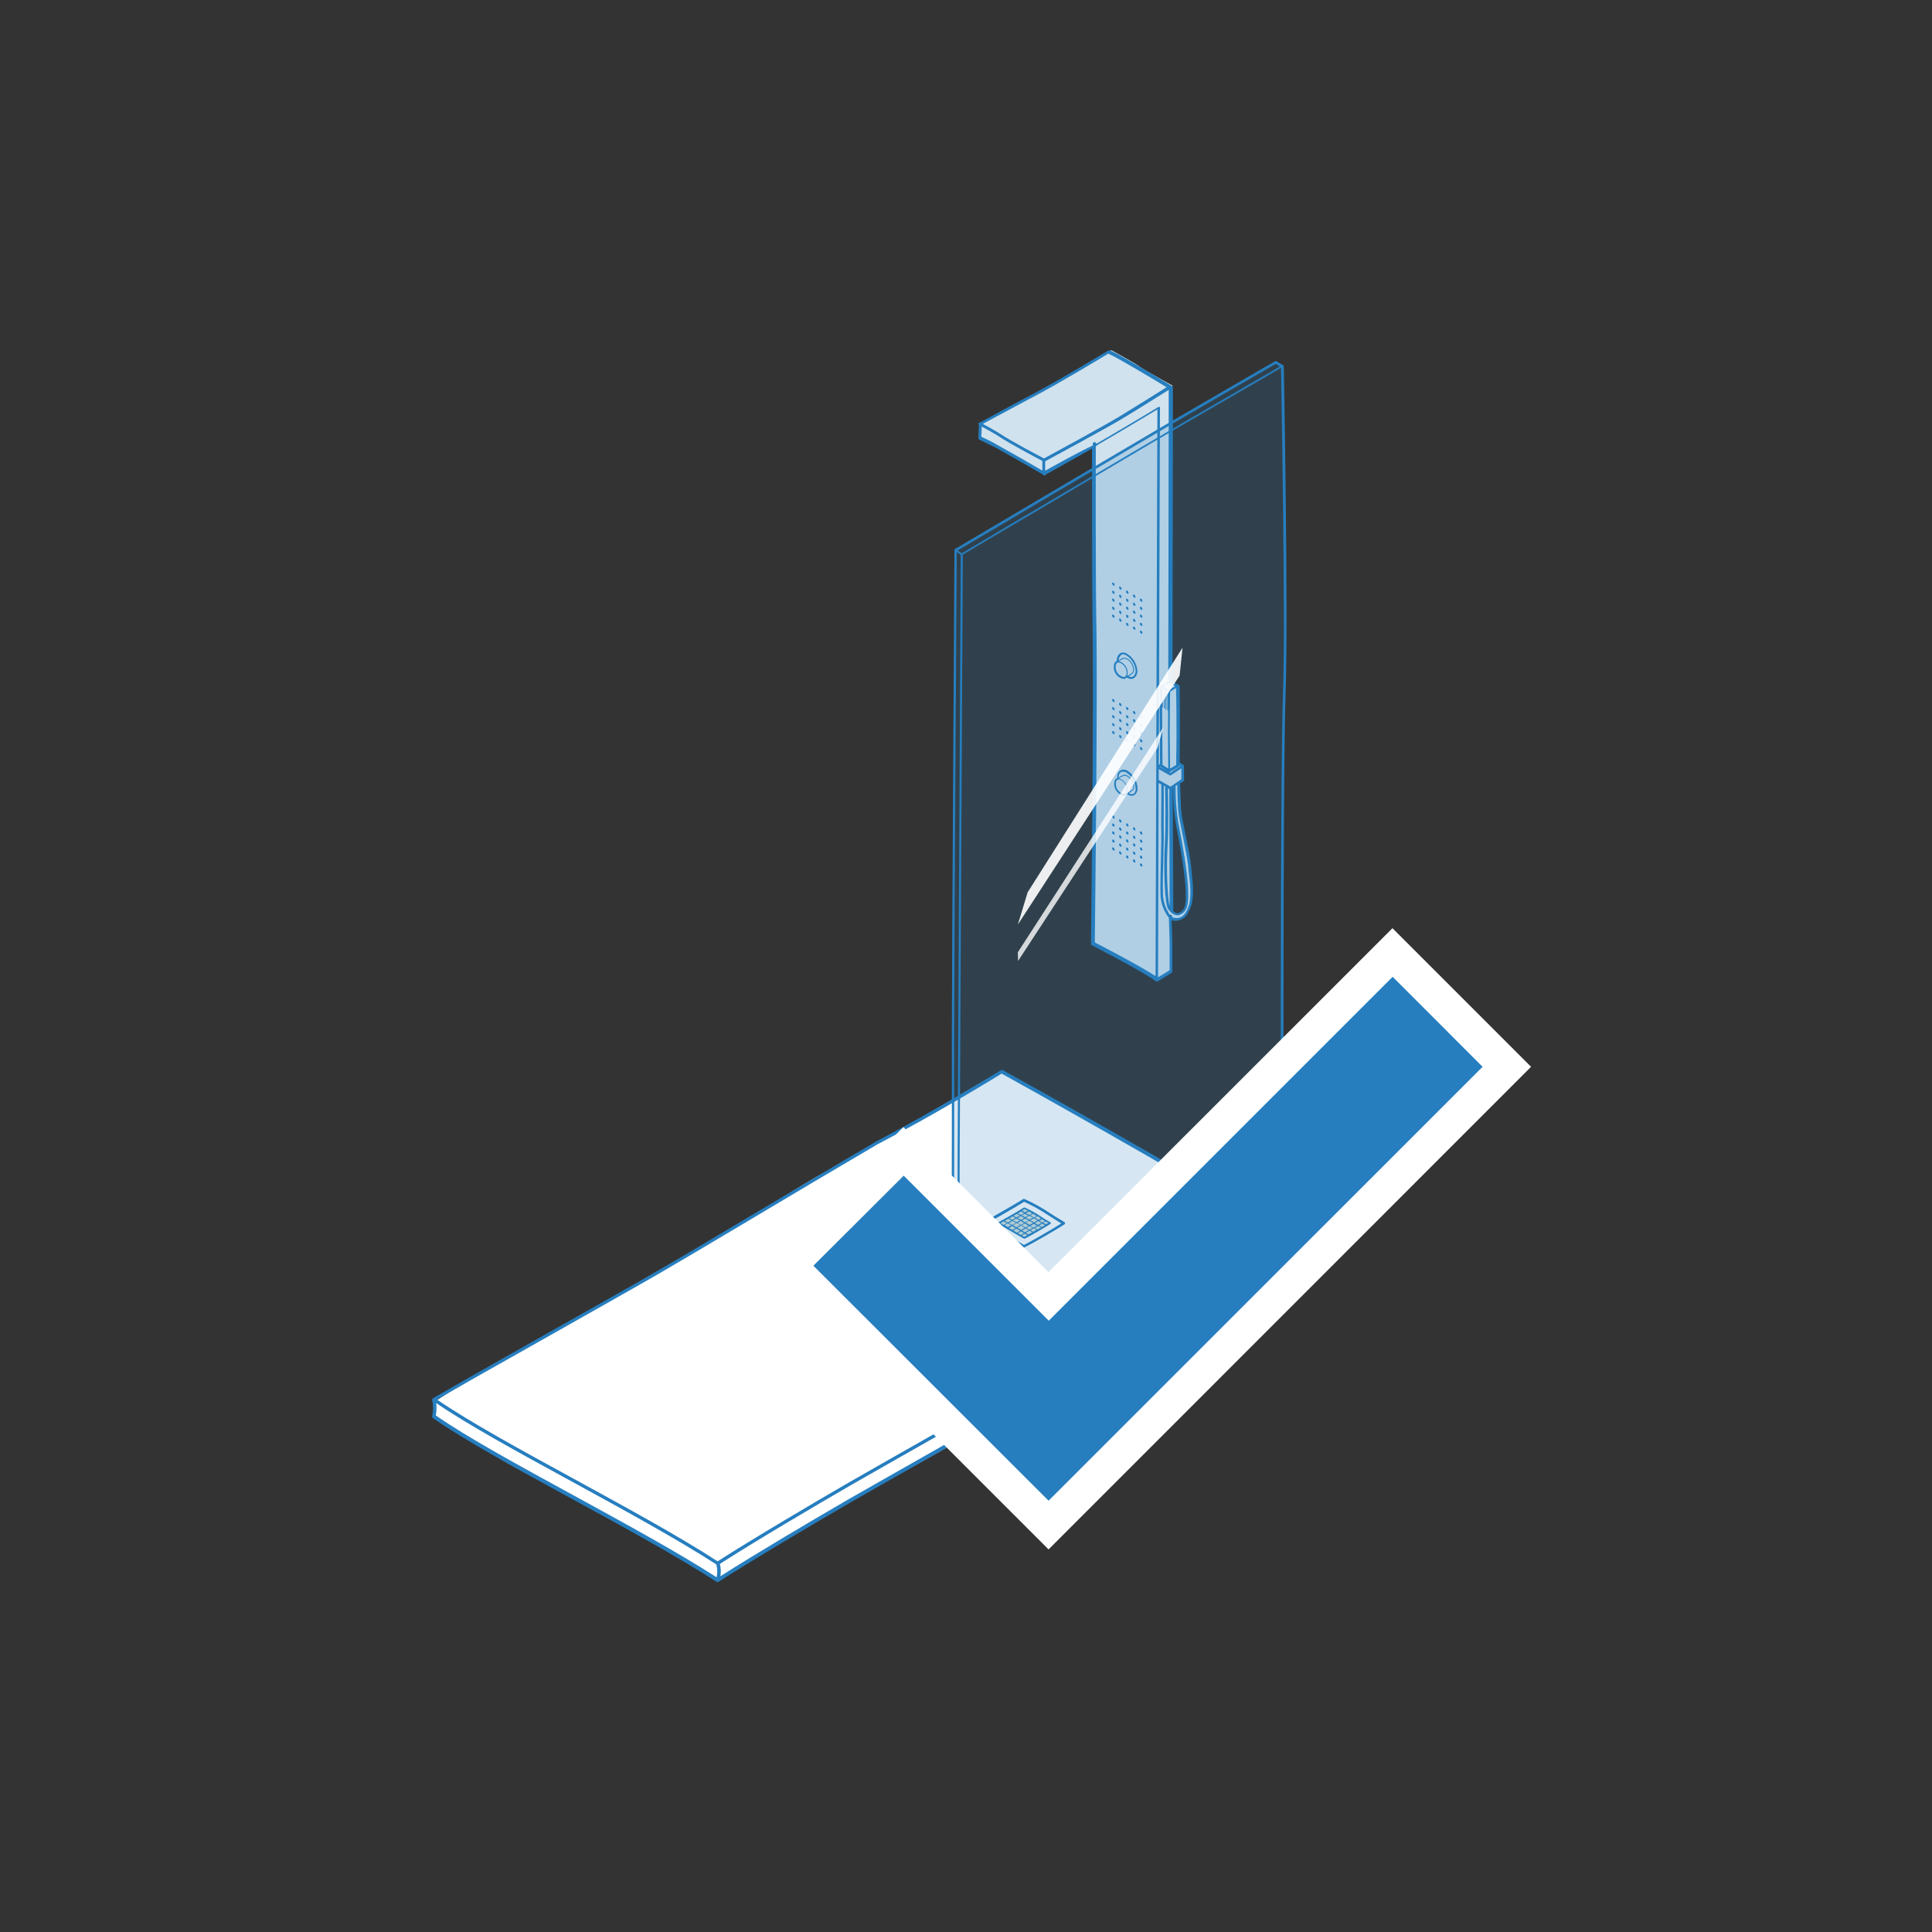 <?xml version="1.0" encoding="UTF-8" standalone="no"?>
<!DOCTYPE svg PUBLIC "-//W3C//DTD SVG 1.1//EN" "http://www.w3.org/Graphics/SVG/1.1/DTD/svg11.dtd">
<svg width="100%" height="100%" viewBox="0 0 460 460" version="1.1" xmlns="http://www.w3.org/2000/svg" xmlns:xlink="http://www.w3.org/1999/xlink" xml:space="preserve" xmlns:serif="http://www.serif.com/" style="fill-rule:evenodd;clip-rule:evenodd;stroke-linejoin:round;stroke-miterlimit:2;">
    <rect x="0" y="0" width="460" height="460" fill="#333333" stroke="none"/>
    <g id="shower" transform="matrix(1,0,0,1,30,30)">
        <g id="color">
            <path d="M230.32,194.73C230.32,194.73 242.93,201.04 245.32,203.09C245.46,199.09 245.76,139.32 245.76,139.32C245.76,139.32 245.9,106.62 245.9,102.23L245.9,66.89L230.47,76C230.47,76 230.62,109.87 230.62,115.15L230.62,172C230.62,175.09 230.32,194.73 230.32,194.73Z" style="fill:rgb(208,226,238);fill-rule:nonzero;"/>
            <path d="M245.61,203.2L248.95,201.07C248.95,201.07 248.75,170.22 248.85,166.53C248.95,162.84 248.77,124.44 248.66,118.85C248.55,113.26 248.86,78.13 248.76,76.02C248.66,73.91 248.47,62.32 248.47,62.32C248.47,62.32 245.53,64.03 242.47,66.03C239.41,68.03 232.61,71.91 230.19,73.03C227.77,74.15 218.67,79.31 218.67,79.31L218.81,82.64C218.81,82.64 233.9,74 235.7,73.19C237.5,72.38 245.86,66.89 245.86,66.89C245.86,66.89 246.03,83.63 245.86,86.47C245.69,89.31 245.75,117.47 245.75,120.47C245.75,123.47 245.54,153.58 245.54,156L245.54,191.5C245.5,193.18 245.61,203.2 245.61,203.2Z" style="fill:rgb(208,226,238);fill-rule:nonzero;"/>
            <path d="M238.43,154.85C238.25,154.85 239.67,154.97 240.1,155.44C240.504,155.987 240.725,156.649 240.73,157.33C240.73,157.96 240.47,159.2 239.94,159.26C239.473,159.253 239.014,159.136 238.6,158.92L239.82,158.08C239.998,157.75 240.061,157.37 240,157C239.86,156.5 239.41,154.75 238.43,154.85Z" style="fill:rgb(208,226,238);fill-rule:nonzero;"/>
            <path d="M238.45,154.79L236.99,155.58C236.99,155.58 238.11,156.27 238.21,156.93C238.31,157.59 238.31,158.72 238.35,158.88C239.35,158.43 239.84,158.13 239.92,157.8C240.103,157.198 240.019,156.546 239.69,156.01C239.347,155.537 238.928,155.125 238.45,154.79Z" style="fill:rgb(208,226,238);fill-rule:nonzero;"/>
            <path d="M237.4,155.91L238.92,155.12C238.771,155.007 238.606,154.916 238.43,154.85C238.07,154.69 236.99,155.58 236.99,155.58L237.4,155.91Z" style="fill:rgb(208,226,238);fill-rule:nonzero;"/>
            <path d="M236.99,155.58L236.3,158.23L236.48,158.39L237.4,155.91L236.99,155.58Z" style="fill:rgb(208,226,238);fill-rule:nonzero;"/>
            <path d="M238.26,127.07C238.07,127.07 239.5,127.19 239.93,127.66C240.326,128.212 240.545,128.871 240.56,129.55C240.56,130.18 240.29,131.43 239.76,131.49C239.293,131.475 238.835,131.355 238.42,131.14L239.64,130.31C239.838,129.973 239.909,129.575 239.84,129.19C239.68,128.72 239.23,127 238.26,127.07Z" style="fill:rgb(208,226,238);fill-rule:nonzero;"/>
            <path d="M238.28,127L236.81,127.79C236.81,127.79 237.93,128.49 238.03,129.14C238.13,129.79 238.14,130.93 238.18,131.09C239.18,130.64 239.66,130.34 239.74,130.01C239.927,129.41 239.847,128.757 239.52,128.22C239.174,127.75 238.756,127.338 238.28,127Z" style="fill:rgb(208,226,238);fill-rule:nonzero;"/>
            <path d="M237.22,128.13L238.75,127.34C238.595,127.235 238.431,127.145 238.26,127.07C237.89,126.91 236.81,127.8 236.81,127.8L237.22,128.13Z" style="fill:rgb(208,226,238);fill-rule:nonzero;"/>
            <path d="M236.81,127.81L236.12,130.45L236.31,130.61L237.22,128.13L236.81,127.81Z" style="fill:rgb(208,226,238);fill-rule:nonzero;"/>
            <path d="M245.58,83.33L230.81,103.25L230.81,105.55L245.82,86.47L245.58,83.33Z" style="fill:rgb(208,226,238);fill-rule:nonzero;"/>
            <path d="M245.21,173.93L234.04,188.47L233.76,190.74L245.48,177.02L245.21,173.93Z" style="fill:rgb(208,226,238);fill-rule:nonzero;"/>
            <path d="M245.58,90.06L230.52,108.56L230.52,110.14L245.86,91.35L245.58,90.06Z" style="fill:rgb(208,226,238);fill-rule:nonzero;"/>
            <path d="M244.21,180.47L231.31,195.1L232.22,195.46L245.57,180.38L245.57,179.02L244.21,180.47Z" style="fill:rgb(208,226,238);fill-rule:nonzero;"/>
            <path d="M203.55,70.88C203.55,70.88 206.79,72.76 208.02,73.45C209.25,74.14 215.54,77.93 215.54,77.93L218.68,79.35C218.68,79.35 231.19,72.35 232.58,71.84C233.97,71.33 243.01,65.84 244.47,64.84C245.93,63.84 249.23,61.84 249.23,61.84C249.23,61.84 242.34,58.05 241.33,57.27C240.32,56.49 234.58,53.37 234.58,53.37C234.58,53.37 226.64,58 224.87,59C223.1,60 203.55,70.88 203.55,70.88Z" style="fill:rgb(208,226,238);fill-rule:nonzero;"/>
            <path d="M203.36,71L203.36,74.46C203.36,74.46 212.53,79.01 213.77,79.93C215.38,80.952 217.05,81.877 218.77,82.7L218.44,79.37C218.44,79.37 211.79,75.93 209.78,74.61C207.77,73.29 203.36,71 203.36,71Z" style="fill:rgb(208,226,238);fill-rule:nonzero;"/>
            <path d="M246.68,133.44L248.59,134.63L248.59,153.5L246.44,152.25L246.68,133.44Z" style="fill:rgb(208,226,238);fill-rule:nonzero;"/>
            <path d="M250.5,133.44L248.59,134.64C248.59,134.64 248.41,153.08 248.59,153.5L250.38,152.31L250.5,133.44Z" style="fill:rgb(208,226,238);fill-rule:nonzero;"/>
            <path d="M246.68,133.44L248.59,134.63L250.5,133.44L248.53,132.31L246.68,133.44Z" style="fill:rgb(208,226,238);fill-rule:nonzero;"/>
            <path d="M249.79,157C249.79,157 249.55,162.85 250.21,165.3C250.87,167.75 251.94,173.84 252.12,175.51C252.3,177.18 253.37,185.96 251.7,187.09C251.334,187.414 250.862,187.594 250.373,187.594C249.621,187.594 248.931,187.17 248.59,186.5C248.06,185.72 247.77,181.23 247.71,179.74C247.65,178.25 247.66,170.84 247.9,168.03C248.14,165.22 247.76,157.3 247.76,157.3L246.76,156.53C246.76,156.53 246.82,158.97 246.7,160.47C246.58,161.97 246.7,170.64 246.7,172.79C246.7,174.94 246.33,181.5 246.51,182.88C246.69,184.26 247.44,187.27 248.33,188.23C249.032,189.026 250.193,189.249 251.14,188.77C252.375,187.909 253.265,186.636 253.65,185.18C253.781,182.177 253.681,179.168 253.35,176.18C253.11,173.97 251.35,165.79 251.26,164.78C251.17,163.77 250.72,156.42 250.72,156.42L249.79,157Z" style="fill:rgb(208,226,238);fill-rule:nonzero;"/>
            <path d="M248.65,154.34L245.57,152.69L245.5,155.96L248.7,157.66L248.65,154.34Z" style="fill:rgb(208,226,238);fill-rule:nonzero;"/>
            <path d="M248.65,154.34L248.65,157.66L251.65,155.66L251.46,152.43L248.65,154.34Z" style="fill:rgb(208,226,238);fill-rule:nonzero;"/>
            <path d="M245.57,152.69L248.65,154.34L251.47,152.47L248.38,150.62L245.57,152.69Z" style="fill:rgb(208,226,238);fill-rule:nonzero;"/>
        </g>
        <g id="line">
            <path d="M235.09,115.18C235.26,115.28 235.39,115.18 235.39,115.01C235.379,114.799 235.267,114.605 235.09,114.49C235.058,114.466 235.018,114.454 234.978,114.454C234.874,114.454 234.788,114.539 234.788,114.644C234.788,114.652 234.789,114.661 234.79,114.67C234.802,114.878 234.914,115.068 235.09,115.18Z" style="fill:rgb(38,126,191);fill-rule:nonzero;"/>
            <path d="M236.74,116.14C236.91,116.23 237.04,116.14 237.04,115.97C237.034,115.757 236.921,115.561 236.74,115.45C236.58,115.35 236.44,115.45 236.44,115.62C236.455,115.83 236.566,116.022 236.74,116.14Z" style="fill:rgb(38,126,191);fill-rule:nonzero;"/>
            <path d="M238.4,117.09C238.56,117.19 238.69,117.09 238.69,116.92C238.678,116.711 238.571,116.519 238.4,116.4C238.23,116.31 238.1,116.4 238.1,116.57C238.109,116.782 238.221,116.976 238.4,117.09Z" style="fill:rgb(38,126,191);fill-rule:nonzero;"/>
            <path d="M240.05,118.05C240.082,118.074 240.122,118.086 240.162,118.086C240.266,118.086 240.352,118.001 240.352,117.896C240.352,117.888 240.351,117.879 240.35,117.87C240.338,117.662 240.226,117.472 240.05,117.36C239.88,117.26 239.75,117.36 239.75,117.53C239.761,117.741 239.873,117.935 240.05,118.05Z" style="fill:rgb(38,126,191);fill-rule:nonzero;"/>
            <path d="M241.7,119C241.86,119.09 242,119 242,118.83C241.988,118.619 241.876,118.426 241.7,118.31C241.53,118.21 241.4,118.31 241.4,118.48C241.411,118.691 241.523,118.885 241.7,119Z" style="fill:rgb(38,126,191);fill-rule:nonzero;"/>
            <path d="M235.09,113.24C235.26,113.33 235.39,113.24 235.39,113.07C235.381,112.858 235.269,112.664 235.09,112.55C234.93,112.45 234.79,112.55 234.79,112.72C234.805,112.93 234.916,113.122 235.09,113.24Z" style="fill:rgb(38,126,191);fill-rule:nonzero;"/>
            <path d="M236.74,114.19C236.91,114.29 237.04,114.19 237.04,114.02C237.029,113.809 236.917,113.615 236.74,113.5C236.58,113.41 236.44,113.5 236.44,113.68C236.452,113.888 236.564,114.078 236.74,114.19Z" style="fill:rgb(38,126,191);fill-rule:nonzero;"/>
            <path d="M238.4,115.15C238.56,115.24 238.69,115.15 238.69,114.97C238.682,114.763 238.573,114.573 238.4,114.46C238.23,114.36 238.1,114.46 238.1,114.63C238.111,114.841 238.223,115.035 238.4,115.15Z" style="fill:rgb(38,126,191);fill-rule:nonzero;"/>
            <path d="M240.05,116.1C240.21,116.19 240.35,116.1 240.35,115.93C240.335,115.72 240.224,115.528 240.05,115.41C239.88,115.31 239.75,115.41 239.75,115.58C239.761,115.791 239.873,115.985 240.05,116.1Z" style="fill:rgb(38,126,191);fill-rule:nonzero;"/>
            <path d="M241.7,117.05C241.86,117.15 242,117.05 242,116.88C241.985,116.67 241.874,116.478 241.7,116.36C241.53,116.27 241.4,116.36 241.4,116.54C241.409,116.749 241.522,116.941 241.7,117.05Z" style="fill:rgb(38,126,191);fill-rule:nonzero;"/>
            <path d="M235.09,111.36C235.26,111.46 235.39,111.36 235.39,111.19C235.381,110.981 235.268,110.789 235.09,110.68C234.93,110.58 234.79,110.68 234.79,110.85C234.802,111.058 234.914,111.248 235.09,111.36Z" style="fill:rgb(38,126,191);fill-rule:nonzero;"/>
            <path d="M236.74,112.32C236.91,112.41 237.04,112.32 237.04,112.15C237.031,111.938 236.919,111.744 236.74,111.63C236.58,111.53 236.44,111.63 236.44,111.8C236.455,112.01 236.566,112.202 236.74,112.32Z" style="fill:rgb(38,126,191);fill-rule:nonzero;"/>
            <path d="M238.4,113.27C238.56,113.37 238.69,113.27 238.69,113.1C238.678,112.891 238.571,112.699 238.4,112.58C238.23,112.49 238.1,112.58 238.1,112.75C238.106,112.963 238.219,113.159 238.4,113.27Z" style="fill:rgb(38,126,191);fill-rule:nonzero;"/>
            <path d="M240.05,114.23C240.082,114.254 240.122,114.266 240.162,114.266C240.266,114.266 240.352,114.181 240.352,114.076C240.352,114.068 240.351,114.059 240.35,114.05C240.338,113.842 240.226,113.652 240.05,113.54C239.88,113.44 239.75,113.54 239.75,113.71C239.761,113.921 239.873,114.115 240.05,114.23Z" style="fill:rgb(38,126,191);fill-rule:nonzero;"/>
            <path d="M241.7,115.18C241.86,115.27 242,115.18 242,115.01C241.988,114.799 241.876,114.606 241.7,114.49C241.53,114.39 241.4,114.49 241.4,114.66C241.411,114.871 241.523,115.065 241.7,115.18Z" style="fill:rgb(38,126,191);fill-rule:nonzero;"/>
            <path d="M235.09,109.42C235.26,109.52 235.39,109.42 235.39,109.25C235.379,109.039 235.267,108.845 235.09,108.73C235.058,108.706 235.018,108.694 234.978,108.694C234.874,108.694 234.788,108.779 234.788,108.884C234.788,108.892 234.789,108.901 234.79,108.91C234.802,109.118 234.914,109.308 235.09,109.42Z" style="fill:rgb(38,126,191);fill-rule:nonzero;"/>
            <path d="M236.74,110.38C236.91,110.47 237.04,110.38 237.04,110.21C237.034,109.997 236.921,109.801 236.74,109.69C236.58,109.59 236.44,109.69 236.44,109.86C236.455,110.07 236.566,110.262 236.74,110.38Z" style="fill:rgb(38,126,191);fill-rule:nonzero;"/>
            <path d="M238.4,111.33C238.56,111.43 238.69,111.33 238.69,111.16C238.678,110.951 238.571,110.759 238.4,110.64C238.23,110.55 238.1,110.64 238.1,110.81C238.109,111.022 238.221,111.216 238.4,111.33Z" style="fill:rgb(38,126,191);fill-rule:nonzero;"/>
            <path d="M240.05,112.29C240.082,112.314 240.122,112.326 240.162,112.326C240.266,112.326 240.352,112.241 240.352,112.136C240.352,112.128 240.351,112.119 240.35,112.11C240.338,111.902 240.226,111.712 240.05,111.6C239.88,111.5 239.75,111.6 239.75,111.77C239.761,111.981 239.873,112.175 240.05,112.29Z" style="fill:rgb(38,126,191);fill-rule:nonzero;"/>
            <path d="M241.7,113.24C241.86,113.33 242,113.24 242,113.07C241.988,112.859 241.876,112.666 241.7,112.55C241.53,112.45 241.4,112.55 241.4,112.72C241.411,112.931 241.523,113.125 241.7,113.24Z" style="fill:rgb(38,126,191);fill-rule:nonzero;"/>
            <path d="M235.09,117.05C235.26,117.15 235.39,117.05 235.39,116.88C235.379,116.669 235.267,116.475 235.09,116.36C235.058,116.336 235.018,116.324 234.978,116.324C234.874,116.324 234.788,116.409 234.788,116.514C234.788,116.522 234.789,116.531 234.79,116.54C234.802,116.748 234.914,116.938 235.09,117.05Z" style="fill:rgb(38,126,191);fill-rule:nonzero;"/>
            <path d="M236.74,118C236.91,118.09 237.04,118 237.04,117.82C237.031,117.611 236.918,117.419 236.74,117.31C236.58,117.21 236.44,117.31 236.44,117.48C236.455,117.69 236.566,117.882 236.74,118Z" style="fill:rgb(38,126,191);fill-rule:nonzero;"/>
            <path d="M238.4,119C238.56,119.1 238.69,119 238.69,118.83C238.678,118.621 238.571,118.429 238.4,118.31C238.23,118.22 238.1,118.31 238.1,118.48C238.109,118.692 238.221,118.886 238.4,119Z" style="fill:rgb(38,126,191);fill-rule:nonzero;"/>
            <path d="M240.05,119.91C240.21,120.01 240.35,119.91 240.35,119.74C240.335,119.53 240.224,119.338 240.05,119.22C239.88,119.13 239.75,119.22 239.75,119.4C239.759,119.609 239.872,119.801 240.05,119.91Z" style="fill:rgb(38,126,191);fill-rule:nonzero;"/>
            <path d="M241.7,120.87C241.86,120.96 242,120.87 242,120.7C241.989,120.489 241.877,120.295 241.7,120.18C241.53,120.08 241.4,120.18 241.4,120.35C241.411,120.561 241.523,120.755 241.7,120.87Z" style="fill:rgb(38,126,191);fill-rule:nonzero;"/>
            <path d="M235.09,142.9C235.26,142.99 235.39,142.9 235.39,142.73C235.384,142.517 235.271,142.321 235.09,142.21C234.93,142.11 234.79,142.21 234.79,142.38C234.805,142.59 234.916,142.782 235.09,142.9Z" style="fill:rgb(38,126,191);fill-rule:nonzero;"/>
            <path d="M236.74,143.85C236.91,143.95 237.04,143.85 237.04,143.68C237.029,143.469 236.917,143.275 236.74,143.16C236.58,143.07 236.44,143.16 236.44,143.33C236.452,143.541 236.564,143.734 236.74,143.85Z" style="fill:rgb(38,126,191);fill-rule:nonzero;"/>
            <path d="M238.4,144.81C238.56,144.9 238.69,144.81 238.69,144.63C238.682,144.423 238.573,144.233 238.4,144.12C238.23,144.02 238.1,144.12 238.1,144.29C238.111,144.501 238.223,144.695 238.4,144.81Z" style="fill:rgb(38,126,191);fill-rule:nonzero;"/>
            <path d="M240.05,145.76C240.21,145.85 240.35,145.76 240.35,145.59C240.338,145.379 240.226,145.186 240.05,145.07C239.88,144.97 239.75,145.07 239.75,145.24C239.761,145.451 239.873,145.645 240.05,145.76Z" style="fill:rgb(38,126,191);fill-rule:nonzero;"/>
            <path d="M241.7,146.71C241.86,146.81 242,146.71 242,146.54C241.985,146.33 241.874,146.138 241.7,146.02C241.53,145.93 241.4,146.02 241.4,146.2C241.409,146.409 241.522,146.601 241.7,146.71Z" style="fill:rgb(38,126,191);fill-rule:nonzero;"/>
            <path d="M235.09,141C235.26,141.1 235.39,141 235.39,140.83C235.379,140.619 235.267,140.425 235.09,140.31C234.93,140.22 234.79,140.31 234.79,140.49C234.802,140.698 234.914,140.888 235.09,141Z" style="fill:rgb(38,126,191);fill-rule:nonzero;"/>
            <path d="M236.74,141.91C236.91,142 237.04,141.91 237.04,141.73C237.031,141.521 236.918,141.329 236.74,141.22C236.58,141.12 236.44,141.22 236.44,141.39C236.455,141.6 236.566,141.792 236.74,141.91Z" style="fill:rgb(38,126,191);fill-rule:nonzero;"/>
            <path d="M238.4,142.86C238.56,142.95 238.69,142.86 238.69,142.69C238.678,142.481 238.571,142.289 238.4,142.17C238.23,142.07 238.1,142.17 238.1,142.34C238.111,142.551 238.223,142.745 238.4,142.86Z" style="fill:rgb(38,126,191);fill-rule:nonzero;"/>
            <path d="M240.05,143.81C240.21,143.91 240.35,143.81 240.35,143.64C240.335,143.43 240.224,143.238 240.05,143.12C239.88,143.03 239.75,143.12 239.75,143.3C239.759,143.509 239.872,143.701 240.05,143.81Z" style="fill:rgb(38,126,191);fill-rule:nonzero;"/>
            <path d="M241.7,144.77C241.732,144.794 241.772,144.806 241.812,144.806C241.916,144.806 242.002,144.721 242.002,144.616C242.002,144.608 242.001,144.599 242,144.59C241.988,144.382 241.876,144.192 241.7,144.08C241.53,143.98 241.4,144.08 241.4,144.25C241.411,144.461 241.523,144.655 241.7,144.77Z" style="fill:rgb(38,126,191);fill-rule:nonzero;"/>
            <path d="M235.09,139.08C235.26,139.17 235.39,139.08 235.39,138.91C235.381,138.698 235.269,138.504 235.09,138.39C234.93,138.29 234.79,138.39 234.79,138.56C234.805,138.77 234.916,138.962 235.09,139.08Z" style="fill:rgb(38,126,191);fill-rule:nonzero;"/>
            <path d="M236.74,140C236.91,140.1 237.04,140 237.04,139.83C237.029,139.619 236.917,139.425 236.74,139.31C236.58,139.22 236.44,139.31 236.44,139.48C236.452,139.691 236.564,139.884 236.74,140Z" style="fill:rgb(38,126,191);fill-rule:nonzero;"/>
            <path d="M238.4,141C238.56,141.09 238.69,141 238.69,140.82C238.682,140.613 238.573,140.423 238.4,140.31C238.23,140.21 238.1,140.31 238.1,140.48C238.111,140.691 238.223,140.885 238.4,141Z" style="fill:rgb(38,126,191);fill-rule:nonzero;"/>
            <path d="M240.05,141.94C240.21,142.03 240.35,141.94 240.35,141.77C240.338,141.559 240.226,141.366 240.05,141.25C239.88,141.15 239.75,141.25 239.75,141.42C239.761,141.631 239.873,141.825 240.05,141.94Z" style="fill:rgb(38,126,191);fill-rule:nonzero;"/>
            <path d="M241.7,142.89C241.86,142.99 242,142.89 242,142.72C241.985,142.51 241.874,142.318 241.7,142.2C241.53,142.11 241.4,142.2 241.4,142.38C241.409,142.589 241.522,142.781 241.7,142.89Z" style="fill:rgb(38,126,191);fill-rule:nonzero;"/>
            <path d="M235.09,137.14C235.26,137.23 235.39,137.14 235.39,136.97C235.381,136.758 235.269,136.564 235.09,136.45C234.93,136.35 234.79,136.45 234.79,136.62C234.805,136.83 234.916,137.022 235.09,137.14Z" style="fill:rgb(38,126,191);fill-rule:nonzero;"/>
            <path d="M236.74,138.09C236.91,138.19 237.04,138.09 237.04,137.92C237.029,137.709 236.917,137.515 236.74,137.4C236.58,137.31 236.44,137.4 236.44,137.57C236.452,137.781 236.564,137.974 236.74,138.09Z" style="fill:rgb(38,126,191);fill-rule:nonzero;"/>
            <path d="M238.4,139.05C238.56,139.14 238.69,139.05 238.69,138.87C238.682,138.663 238.573,138.473 238.4,138.36C238.23,138.26 238.1,138.36 238.1,138.53C238.111,138.741 238.223,138.935 238.4,139.05Z" style="fill:rgb(38,126,191);fill-rule:nonzero;"/>
            <path d="M240.05,140C240.21,140.09 240.35,140 240.35,139.83C240.338,139.619 240.226,139.426 240.05,139.31C239.88,139.21 239.75,139.31 239.75,139.48C239.761,139.691 239.873,139.885 240.05,140Z" style="fill:rgb(38,126,191);fill-rule:nonzero;"/>
            <path d="M241.7,141C241.86,141.1 242,141 242,140.83C241.985,140.62 241.874,140.428 241.7,140.31C241.53,140.22 241.4,140.31 241.4,140.49C241.409,140.699 241.522,140.891 241.7,141Z" style="fill:rgb(38,126,191);fill-rule:nonzero;"/>
            <path d="M235.09,144.77C235.26,144.86 235.39,144.77 235.39,144.59C235.381,144.381 235.268,144.189 235.09,144.08C234.93,143.98 234.79,144.08 234.79,144.25C234.805,144.46 234.916,144.652 235.09,144.77Z" style="fill:rgb(38,126,191);fill-rule:nonzero;"/>
            <path d="M236.74,145.72C236.91,145.82 237.04,145.72 237.04,145.55C237.029,145.339 236.917,145.145 236.74,145.03C236.58,144.94 236.44,145.03 236.44,145.2C236.455,145.41 236.566,145.602 236.74,145.72Z" style="fill:rgb(38,126,191);fill-rule:nonzero;"/>
            <path d="M238.4,146.67C238.56,146.77 238.69,146.67 238.69,146.5C238.678,146.291 238.571,146.099 238.4,145.98C238.23,145.89 238.1,145.98 238.1,146.16C238.109,146.369 238.222,146.561 238.4,146.67Z" style="fill:rgb(38,126,191);fill-rule:nonzero;"/>
            <path d="M240.05,147.63C240.21,147.72 240.35,147.63 240.35,147.46C240.339,147.249 240.227,147.055 240.05,146.94C239.88,146.84 239.75,146.94 239.75,147.11C239.761,147.321 239.873,147.515 240.05,147.63Z" style="fill:rgb(38,126,191);fill-rule:nonzero;"/>
            <path d="M241.7,148.58C241.86,148.68 242,148.58 242,148.41C241.985,148.2 241.874,148.008 241.7,147.89C241.53,147.8 241.4,147.89 241.4,148.06C241.409,148.272 241.521,148.466 241.7,148.58Z" style="fill:rgb(38,126,191);fill-rule:nonzero;"/>
            <path d="M235.09,170.61C235.26,170.71 235.39,170.61 235.39,170.44C235.379,170.229 235.267,170.035 235.09,169.92C234.93,169.83 234.79,169.92 234.79,170.09C234.802,170.301 234.914,170.494 235.09,170.61Z" style="fill:rgb(38,126,191);fill-rule:nonzero;"/>
            <path d="M236.74,170.88C236.58,170.78 236.44,170.88 236.44,171.05C236.452,171.258 236.564,171.448 236.74,171.56C236.91,171.66 237.04,171.56 237.04,171.39C237.031,171.181 236.918,170.989 236.74,170.88Z" style="fill:rgb(38,126,191);fill-rule:nonzero;"/>
            <path d="M238.4,171.83C238.23,171.73 238.1,171.83 238.1,172C238.111,172.211 238.223,172.405 238.4,172.52C238.56,172.61 238.69,172.52 238.69,172.35C238.681,172.141 238.574,171.947 238.4,171.83Z" style="fill:rgb(38,126,191);fill-rule:nonzero;"/>
            <path d="M240.05,172.78C239.88,172.69 239.75,172.78 239.75,172.95C239.756,173.163 239.869,173.359 240.05,173.47C240.21,173.57 240.35,173.47 240.35,173.3C240.335,173.09 240.224,172.898 240.05,172.78Z" style="fill:rgb(38,126,191);fill-rule:nonzero;"/>
            <path d="M241.7,174.43C241.732,174.454 241.772,174.466 241.812,174.466C241.916,174.466 242.002,174.381 242.002,174.276C242.002,174.268 242.001,174.259 242,174.25C241.988,174.042 241.876,173.852 241.7,173.74C241.53,173.64 241.4,173.74 241.4,173.91C241.411,174.121 241.523,174.315 241.7,174.43Z" style="fill:rgb(38,126,191);fill-rule:nonzero;"/>
            <path d="M235.09,168.67C235.26,168.76 235.39,168.67 235.39,168.49C235.381,168.281 235.268,168.089 235.09,167.98C234.93,167.88 234.79,167.98 234.79,168.15C234.805,168.36 234.916,168.552 235.09,168.67Z" style="fill:rgb(38,126,191);fill-rule:nonzero;"/>
            <path d="M236.74,168.93C236.58,168.83 236.44,168.93 236.44,169.1C236.455,169.31 236.566,169.502 236.74,169.62C236.91,169.71 237.04,169.62 237.04,169.45C237.031,169.238 236.919,169.044 236.74,168.93Z" style="fill:rgb(38,126,191);fill-rule:nonzero;"/>
            <path d="M238.4,169.88C238.23,169.79 238.1,169.88 238.1,170.06C238.109,170.269 238.222,170.461 238.4,170.57C238.56,170.67 238.69,170.57 238.69,170.4C238.678,170.191 238.571,169.999 238.4,169.88Z" style="fill:rgb(38,126,191);fill-rule:nonzero;"/>
            <path d="M240.05,170.84C239.88,170.74 239.75,170.84 239.75,171.01C239.761,171.221 239.873,171.415 240.05,171.53C240.082,171.554 240.122,171.566 240.162,171.566C240.266,171.566 240.352,171.481 240.352,171.376C240.352,171.368 240.351,171.359 240.35,171.35C240.338,171.142 240.226,170.952 240.05,170.84Z" style="fill:rgb(38,126,191);fill-rule:nonzero;"/>
            <path d="M241.7,172.48C241.86,172.58 242,172.48 242,172.31C241.985,172.1 241.874,171.908 241.7,171.79C241.53,171.7 241.4,171.79 241.4,171.96C241.409,172.172 241.521,172.366 241.7,172.48Z" style="fill:rgb(38,126,191);fill-rule:nonzero;"/>
            <path d="M235.09,166.79C235.26,166.89 235.39,166.79 235.39,166.62C235.379,166.409 235.267,166.215 235.09,166.1C234.93,166.01 234.79,166.1 234.79,166.27C234.801,166.481 234.913,166.675 235.09,166.79Z" style="fill:rgb(38,126,191);fill-rule:nonzero;"/>
            <path d="M236.74,167.06C236.58,166.96 236.44,167.06 236.44,167.23C236.455,167.44 236.566,167.632 236.74,167.75C236.91,167.84 237.04,167.75 237.04,167.57C237.031,167.361 236.918,167.169 236.74,167.06Z" style="fill:rgb(38,126,191);fill-rule:nonzero;"/>
            <path d="M238.4,168C238.23,167.9 238.1,168 238.1,168.17C238.111,168.381 238.223,168.575 238.4,168.69C238.56,168.78 238.69,168.69 238.69,168.52C238.681,168.311 238.574,168.117 238.4,168Z" style="fill:rgb(38,126,191);fill-rule:nonzero;"/>
            <path d="M240.05,169C239.88,168.91 239.75,169 239.75,169.18C239.759,169.389 239.872,169.581 240.05,169.69C240.21,169.79 240.35,169.69 240.35,169.52C240.335,169.31 240.224,169.118 240.05,169Z" style="fill:rgb(38,126,191);fill-rule:nonzero;"/>
            <path d="M241.7,170.61C241.732,170.634 241.772,170.646 241.812,170.646C241.916,170.646 242.002,170.561 242.002,170.456C242.002,170.448 242.001,170.439 242,170.43C241.988,170.222 241.876,170.032 241.7,169.92C241.53,169.82 241.4,169.92 241.4,170.09C241.411,170.301 241.523,170.495 241.7,170.61Z" style="fill:rgb(38,126,191);fill-rule:nonzero;"/>
            <path d="M235.09,164.85C235.26,164.95 235.39,164.85 235.39,164.68C235.379,164.469 235.267,164.275 235.09,164.16C234.93,164.07 234.79,164.16 234.79,164.33C234.802,164.541 234.914,164.734 235.09,164.85Z" style="fill:rgb(38,126,191);fill-rule:nonzero;"/>
            <path d="M236.74,165.12C236.58,165.02 236.44,165.12 236.44,165.29C236.452,165.498 236.564,165.688 236.74,165.8C236.91,165.9 237.04,165.8 237.04,165.63C237.031,165.421 236.918,165.229 236.74,165.12Z" style="fill:rgb(38,126,191);fill-rule:nonzero;"/>
            <path d="M238.4,166.07C238.23,165.97 238.1,166.07 238.1,166.24C238.111,166.451 238.223,166.645 238.4,166.76C238.56,166.85 238.69,166.76 238.69,166.59C238.681,166.381 238.574,166.187 238.4,166.07Z" style="fill:rgb(38,126,191);fill-rule:nonzero;"/>
            <path d="M240.05,167C239.88,166.91 239.75,167 239.75,167.18C239.759,167.389 239.872,167.581 240.05,167.69C240.21,167.79 240.35,167.69 240.35,167.52C240.335,167.31 240.224,167.118 240.05,167Z" style="fill:rgb(38,126,191);fill-rule:nonzero;"/>
            <path d="M241.7,168.67C241.732,168.694 241.772,168.706 241.812,168.706C241.916,168.706 242.002,168.621 242.002,168.516C242.002,168.508 242.001,168.499 242,168.49C241.988,168.282 241.876,168.092 241.7,167.98C241.53,167.88 241.4,167.98 241.4,168.15C241.411,168.361 241.523,168.555 241.7,168.67Z" style="fill:rgb(38,126,191);fill-rule:nonzero;"/>
            <path d="M235.09,172.48C235.26,172.58 235.39,172.48 235.39,172.31C235.379,172.099 235.267,171.905 235.09,171.79C234.93,171.7 234.79,171.79 234.79,171.96C234.802,172.171 234.914,172.364 235.09,172.48Z" style="fill:rgb(38,126,191);fill-rule:nonzero;"/>
            <path d="M236.74,172.74C236.708,172.716 236.668,172.704 236.628,172.704C236.524,172.704 236.438,172.789 236.438,172.894C236.438,172.902 236.439,172.911 236.44,172.92C236.452,173.128 236.564,173.318 236.74,173.43C236.91,173.53 237.04,173.43 237.04,173.26C237.029,173.049 236.917,172.855 236.74,172.74Z" style="fill:rgb(38,126,191);fill-rule:nonzero;"/>
            <path d="M238.4,173.7C238.23,173.6 238.1,173.7 238.1,173.87C238.111,174.081 238.223,174.275 238.4,174.39C238.56,174.48 238.69,174.39 238.69,174.22C238.683,174.01 238.575,173.816 238.4,173.7Z" style="fill:rgb(38,126,191);fill-rule:nonzero;"/>
            <path d="M240.05,174.65C239.88,174.56 239.75,174.65 239.75,174.82C239.759,175.032 239.871,175.226 240.05,175.34C240.21,175.44 240.35,175.34 240.35,175.17C240.335,174.96 240.224,174.768 240.05,174.65Z" style="fill:rgb(38,126,191);fill-rule:nonzero;"/>
            <path d="M241.7,176.29C241.86,176.39 242,176.29 242,176.12C241.988,175.912 241.876,175.722 241.7,175.61C241.53,175.51 241.4,175.61 241.4,175.78C241.409,175.989 241.522,176.181 241.7,176.29Z" style="fill:rgb(38,126,191);fill-rule:nonzero;"/>
            <path d="M235.19,128.83C235.166,129.918 235.781,130.924 236.76,131.4C236.991,131.547 237.257,131.63 237.53,131.64L237.68,131.64C237.903,131.595 238.104,131.475 238.25,131.3L238.35,131.36C238.65,131.546 238.996,131.647 239.35,131.65C239.567,131.653 239.781,131.598 239.97,131.49C240.557,131.068 240.872,130.359 240.79,129.64C240.658,127.986 239.733,126.494 238.31,125.64C237.844,125.318 237.239,125.272 236.73,125.52C236.142,125.952 235.826,126.664 235.9,127.39C235.787,127.423 235.682,127.477 235.59,127.55C235.285,127.902 235.14,128.367 235.19,128.83ZM237.49,126.83C237.77,126.772 238.063,126.829 238.3,126.99C239.138,127.471 239.693,128.329 239.79,129.29C239.79,129.77 239.79,130.08 239.52,130.19C239.223,130.466 238.886,130.695 238.52,130.87L238.41,130.8C238.463,130.642 238.49,130.477 238.49,130.31C238.522,129.202 237.925,128.167 236.95,127.64C236.763,127.559 236.569,127.495 236.37,127.45C236.722,127.219 237.098,127.024 237.49,126.87L237.49,126.83ZM236.95,125.9C237.329,125.724 237.775,125.771 238.11,126.02C239.392,126.789 240.235,128.122 240.38,129.61C240.444,130.175 240.213,130.734 239.77,131.09C239.427,131.251 239.024,131.221 238.71,131.01C239.052,130.843 239.366,130.624 239.64,130.36C239.97,130.17 240.01,129.75 240.01,129.3C239.916,128.262 239.317,127.334 238.41,126.82C238.118,126.62 237.754,126.554 237.41,126.64C237.036,126.788 236.68,126.98 236.35,127.21C236.352,126.708 236.594,126.236 237,125.94L236.95,125.9ZM235.87,127.9C235.944,127.846 236.03,127.812 236.12,127.8C236.176,127.789 236.226,127.756 236.26,127.71C236.457,127.74 236.649,127.797 236.83,127.88C237.735,128.364 238.287,129.325 238.25,130.35C238.248,130.493 238.224,130.634 238.18,130.77C238.125,130.769 238.072,130.795 238.04,130.84C238.03,130.866 238.03,130.894 238.04,130.92C237.958,131.064 237.814,131.164 237.65,131.19C237.418,131.204 237.188,131.137 237,131C236.147,130.601 235.608,129.731 235.63,128.79C235.61,128.481 235.695,128.175 235.87,127.92L235.87,127.9Z" style="fill:rgb(38,126,191);fill-rule:nonzero;"/>
            <path d="M238.56,153.58C238.04,153.199 237.349,153.138 236.77,153.42C236.238,153.783 235.946,154.409 236.01,155.05C236.013,155.125 236.06,155.192 236.13,155.22C235.974,155.248 235.826,155.313 235.7,155.41C235.41,155.752 235.263,156.193 235.29,156.64C235.271,157.73 235.889,158.735 236.87,159.21C237.096,159.358 237.359,159.442 237.63,159.45C237.917,159.453 238.19,159.323 238.37,159.1L238.46,159.16C238.761,159.349 239.105,159.459 239.46,159.48C239.674,159.484 239.885,159.429 240.07,159.32C240.613,158.93 240.905,158.275 240.83,157.61C240.748,155.986 239.907,154.491 238.56,153.58ZM237.56,154.71C237.831,154.661 238.11,154.718 238.34,154.87C239.181,155.349 239.741,156.207 239.84,157.17C239.84,157.65 239.79,157.95 239.57,158.07C239.545,158.056 239.515,158.056 239.49,158.07C239.188,158.337 238.852,158.563 238.49,158.74L238.39,158.68C238.443,158.522 238.47,158.357 238.47,158.19C238.505,157.084 237.906,156.05 236.93,155.53C236.752,155.444 236.564,155.381 236.37,155.34C236.75,155.082 237.16,154.87 237.59,154.71L237.56,154.71ZM237.05,158.85C236.197,158.451 235.658,157.581 235.68,156.64C235.659,156.319 235.751,156 235.94,155.74C236.011,155.679 236.098,155.641 236.19,155.63C236.248,155.623 236.3,155.59 236.33,155.54C236.528,155.567 236.72,155.624 236.9,155.71C237.805,156.194 238.357,157.155 238.32,158.18C238.32,158.323 238.296,158.465 238.25,158.6C238.195,158.599 238.142,158.625 238.11,158.67C238.1,158.696 238.1,158.724 238.11,158.75C237.92,159.08 237.53,159.11 237.08,158.85L237.05,158.85ZM239.91,158.98C239.531,159.142 239.093,159.093 238.76,158.85C239.078,158.686 239.374,158.48 239.64,158.24C240.01,158.06 240.04,157.62 240.04,157.15C239.946,156.112 239.347,155.184 238.44,154.67C238.148,154.47 237.784,154.404 237.44,154.49C237.411,154.499 237.389,154.521 237.38,154.55C237.014,154.706 236.663,154.893 236.33,155.11C235.997,155.327 236.33,155.11 236.33,155.11C236.277,154.62 236.486,154.136 236.88,153.84C237.332,153.645 237.855,153.706 238.25,154C239.508,154.818 240.3,156.192 240.38,157.69C240.457,158.172 240.292,158.662 239.94,159L239.91,158.98Z" style="fill:rgb(38,126,191);fill-rule:nonzero;"/>
            <path d="M247.21,138.66C247.267,138.66 247.315,138.617 247.32,138.56C247.325,138.503 247.37,135.41 247.37,134.36C247.37,134.3 247.32,134.25 247.26,134.25C247.26,134.25 247.26,134.25 247.259,134.25C247.205,134.25 247.159,134.295 247.159,134.35C247.159,134.353 247.16,134.357 247.16,134.36C247.16,135.36 247.16,138.52 247.1,138.56C247.109,138.615 247.155,138.656 247.21,138.66Z" style="fill:rgb(38,126,191);fill-rule:nonzero;"/>
            <path d="M247.61,139C247.61,139 247.61,139 247.611,139C247.665,139 247.711,138.955 247.711,138.9C247.711,138.897 247.71,138.893 247.71,138.89C247.64,137.3 247.8,134.74 247.81,134.72C247.81,134.717 247.811,134.713 247.811,134.71C247.811,134.655 247.765,134.61 247.711,134.61C247.71,134.61 247.71,134.61 247.71,134.61C247.656,134.617 247.612,134.657 247.6,134.71C247.588,134.763 247.44,137.31 247.51,138.91C247.515,138.961 247.559,139 247.61,139Z" style="fill:rgb(38,126,191);fill-rule:nonzero;"/>
            <path d="M248.06,139.22C248.12,139.22 248.17,139.17 248.17,139.11L248.17,134.86C248.17,134.8 248.12,134.75 248.06,134.75C248,134.75 247.95,134.8 247.95,134.86L247.95,139.11C247.95,139.17 248,139.22 248.06,139.22Z" style="fill:rgb(38,126,191);fill-rule:nonzero;"/>
            <path d="M253.75,177.77C253.7,177.27 253.65,176.77 253.61,176.31C253.45,174.6 252.86,171.67 252.29,168.84C251.78,166.32 251.29,163.94 251.22,162.84C251.13,161.61 251.01,157.41 250.99,156.52L251.79,155.99C251.882,155.932 251.936,155.829 251.93,155.72L251.88,152.4C251.89,152.357 251.89,152.313 251.88,152.27L251.88,152.21L250.88,151.54L250.88,149.42C250.98,144.75 250.88,133.53 250.88,133.42C250.877,133.308 250.817,133.206 250.72,133.15L249.16,132.24L249.16,131.36L249.27,62.36C249.272,62.231 249.212,62.109 249.11,62.03C249.072,61.982 249.028,61.938 248.98,61.9C248.52,61.62 237.73,55.01 234.47,53.51C234.404,53.496 234.336,53.496 234.27,53.51C234.126,53.41 233.934,53.41 233.79,53.51C233.67,53.58 221.79,60.77 215.63,63.97C212.01,65.86 204.92,69.72 203.51,70.5C203.42,70.499 203.333,70.535 203.27,70.6C203.153,70.592 203.042,70.655 202.99,70.76C202.915,70.891 202.949,71.059 203.07,71.15C203.191,71.241 203.07,71.15 203.07,71.21L202.94,74.29C202.936,74.456 203.03,74.609 203.18,74.68C203.33,74.751 206.4,76.25 207.25,76.68C209.9,78.14 216.84,82.13 218.32,82.99C218.393,83.126 218.536,83.21 218.69,83.21L218.81,83.21C218.895,83.163 218.962,83.089 219,83C220.41,82.2 226.75,78.66 230,76.82C230,83.13 230,109.82 230.13,118.71C230.48,136.8 229.78,192.65 229.77,193.22L229.77,194.74C229.765,194.77 229.765,194.8 229.77,194.83C229.765,194.853 229.765,194.877 229.77,194.9C229.765,194.923 229.765,194.947 229.77,194.97L229.84,195.03L229.89,195.03C230,195.09 241.62,201.03 245.23,203.62C245.298,203.674 245.383,203.702 245.47,203.7C245.548,203.702 245.624,203.681 245.69,203.64L248.93,201.64C249.055,201.563 249.131,201.427 249.13,201.28L249.13,194.61L248.97,189.09C249.295,189.186 249.631,189.236 249.97,189.24C251.303,189.185 252.484,188.343 252.97,187.1C254.47,184.59 254.09,181 253.75,177.77ZM248.7,157.29L245.89,155.7L245.89,153.13L248.5,154.61C248.552,154.624 248.608,154.624 248.66,154.61C248.722,154.61 248.782,154.589 248.83,154.55L251.27,152.95L251.27,155.53L248.7,157.29ZM248,171.21C248.23,167.31 248.13,160.82 248.07,157.69L248.4,157.88L248.49,185.76C248,184 247.65,177.54 248,171.21ZM249.24,159.58L249.24,157.68L249.31,157.68C249.29,160.517 249.507,163.35 249.96,166.15L250.06,166.7C252.94,181.26 252.57,185.52 251.75,186.52C251.445,187.018 250.937,187.358 250.36,187.45C249.976,187.405 249.621,187.224 249.36,186.94C249.364,186.914 249.364,186.886 249.36,186.86L249.24,159.58ZM248.4,132.66C248.446,132.669 248.494,132.669 248.54,132.66L249.83,133.4C249.322,133.678 248.834,133.992 248.37,134.34L246.97,133.44C247.472,133.211 247.96,132.95 248.43,132.66L248.4,132.66ZM250.05,149.36L250.05,151.53C250.025,151.605 250.025,151.685 250.05,151.76L250.05,152.14L248.58,153.01C248.58,151.4 248.51,146.35 248.5,144.31C248.49,142.27 248.58,135.39 248.59,134.71C249.044,134.374 249.518,134.067 250.01,133.79C250.1,135.86 250.16,145.21 250.08,149.36L250.05,149.36ZM246.79,151.82L246.69,138.44C246.709,138.447 246.731,138.447 246.75,138.44C246.805,138.44 246.85,138.395 246.85,138.34L246.85,134.06C246.85,134.003 246.807,133.955 246.75,133.95L246.75,133.81L248.17,134.71C248.17,135.71 248.09,142.18 248.09,144.27C248.09,146.36 248.15,151.37 248.17,152.98L246.76,152.1L246.76,152C246.797,151.947 246.818,151.885 246.82,151.82L246.79,151.82ZM246.23,152.51L246.31,152.59L247.75,153.48L246.15,152.58L246.23,152.51ZM250.96,152.42L248.63,154L248.38,153.85L248.45,153.85C248.539,153.849 248.624,153.809 248.68,153.74L250.6,152.6C250.699,152.543 250.758,152.434 250.75,152.32L250.75,152.27L250.96,152.42ZM215.83,64.6C221.62,61.6 232.5,55.04 233.89,54.2C236.7,55.49 245.47,60.81 247.76,62.2C245.97,63.33 240.55,66.73 236.57,69.15C232.59,71.57 220.14,78.29 218.57,79.15C218.57,79.15 218.51,79.1 218.46,79.1C217.13,78.41 210.57,74.93 208.08,73.26C207.28,72.72 205.17,71.56 204,70.92C206,69.89 212.43,66.37 215.83,64.6ZM203.65,74L203.75,71.57C204.92,72.2 207,73.35 207.75,73.86C210.27,75.55 216.83,79.03 218.18,79.74L218.18,82.04C216.18,80.86 209.95,77.3 207.47,75.94C206.78,75.49 204.43,74.33 203.65,74ZM218.85,82.13L218.85,79.83C219.93,79.24 232.91,72.24 236.96,69.83C241.01,67.42 246.61,63.83 248.27,62.83L248.16,131.44L248.16,132.21C247.591,132.585 246.996,132.919 246.38,133.21C246.268,133.267 246.198,133.384 246.2,133.51L246.1,138.02L246.2,151.87L245.91,152.11L246.18,67.03L246.18,66.97C246.184,66.95 246.184,66.93 246.18,66.91L245.83,66.91C245.73,66.97 235.83,72.91 231.02,75.69C231.02,75.46 230.83,75.27 230.6,75.27C230.37,75.27 230.18,75.46 230.18,75.69L230.18,76.08C227.1,77.47 220.7,81.05 218.85,82.08L218.85,82.13ZM231,76.24C231.086,76.188 231.15,76.106 231.18,76.01C235.35,73.6 243.51,68.72 245.57,67.48L245.13,202.4C241.13,199.82 232.26,195.2 230.68,194.4L230.68,193.2C230.68,192.63 231.38,136.76 231.04,118.67C230.86,109.49 230.89,81.62 230.9,76.3L231,76.24ZM245.72,202.7L245.87,156.42L246.5,156.78L246.5,160.47C246.5,163.54 246.43,167.03 246.5,168.35C246.5,169.21 246.5,171.41 246.42,173.95C246.34,177.24 246.25,180.95 246.31,182.95C246.355,184.974 247.057,186.93 248.31,188.52L248.49,194.64L248.49,201L245.72,202.7ZM252.59,186.8C251.78,188.33 250.7,188.88 249.31,188.47C249.233,188.445 249.159,188.412 249.09,188.37L249.09,188.21C249.085,187.983 248.897,187.8 248.67,187.8C248.667,187.8 248.663,187.8 248.66,187.8L248.52,187.8C247.499,186.329 246.932,184.59 246.89,182.8C246.83,180.88 246.89,177.16 247,173.87C247.06,171.32 247.12,169.12 247.08,168.23L247.08,157.05L247.4,157.23C247.47,160.23 247.59,167.04 247.34,171.08C246.99,177.08 247.34,185.48 248.16,186.49C248.285,186.65 248.419,186.804 248.56,186.95L248.64,187.04C249.061,187.552 249.67,187.876 250.33,187.94C251.098,187.852 251.786,187.422 252.2,186.77C253.53,185.13 253.02,178.48 250.65,166.43L250.54,165.88C250.085,162.983 249.871,160.053 249.9,157.12L250.29,156.86C250.29,158.23 250.43,161.69 250.52,162.86C250.61,164.03 251.08,166.38 251.6,168.92C252.17,171.73 252.75,174.65 252.91,176.31C252.91,176.79 253,177.31 253.05,177.78C253.45,180.94 253.82,184.46 252.59,186.8Z" style="fill:rgb(38,126,191);fill-rule:nonzero;"/>
        </g>
    </g>
    <g id="shower-2" transform="matrix(1,0,0,1,30,30)">
        <g id="color-2">
            <path d="M73.86,303.53L73.26,307.12C73.26,307.12 87.57,316.67 92.1,319.05C96.63,321.43 113.82,331 121,334.8C128.18,338.6 141,346.25 141,346.25C141,346.25 175.84,324.78 183,321.44C190.16,318.1 234.54,291.85 234.54,291.85C234.54,291.85 274.38,268.71 275.54,268.47C275.54,264.65 276.02,263.62 276.02,263.62L208.22,225.1L73.86,303.53Z" style="fill:white;fill-rule:nonzero;"/>
            <path d="M73.86,303.53C73.86,303.53 85,311 90.79,314C96.58,317 119.29,329.43 122.72,331.36C126.15,333.29 140.72,342.29 140.72,342.29C144.727,339.503 148.876,336.927 153.15,334.57C158.5,331.79 189.79,313.57 193.22,311.43C196.65,309.29 222.79,294.72 226.86,292.36C230.93,290 270.15,267.29 272.51,266.21C273.873,265.616 275.084,264.72 276.05,263.59C277.016,262.46 262.65,256.14 255.58,251.86C248.51,247.58 208.22,225.07 208.22,225.07C208.22,225.07 195.15,232.57 190.22,236C185.29,239.43 170.93,246.5 164.5,250.14C158.07,253.78 142.86,264.07 135.57,267.71C128.28,271.35 115.64,279.32 109,283.17C102.36,287.02 86.93,295.6 83.93,297.1C80.93,298.6 73.86,303.53 73.86,303.53Z" style="fill:white;fill-rule:nonzero;"/>
            <path d="M204.2,261.2L213.62,266.78C213.62,266.78 221.62,262.37 223.17,261.2C221.22,260.09 213.75,255.74 213.75,255.74C213.75,255.74 205.31,260.68 204.2,261.2Z" style="fill:white;fill-rule:nonzero;"/>
            <path d="M213.88,257.76C215.93,258.785 217.905,259.955 219.79,261.26C218.79,261.98 213.88,264.71 213.88,264.71C213.88,264.71 208.75,261.71 207.77,261.26C209.27,260.42 213.88,257.76 213.88,257.76Z" style="fill:rgb(207,222,217);fill-rule:nonzero;"/>
        </g>
        <g id="line-2">
            <path d="M276.4,263.81C251.18,248.26 209.19,225 208.77,224.81C208.637,224.735 208.473,224.735 208.34,224.81C208.19,224.91 192.99,234.25 178.56,241.81C168.87,247.48 158.29,253.81 148.96,259.34C139.81,264.78 131.96,269.49 126.74,272.48C119.63,276.58 111.08,281.4 102.03,286.48C92.51,291.86 82.65,297.41 73.11,302.9C72.988,302.972 72.91,303.099 72.9,303.24C72.894,303.28 72.894,303.32 72.9,303.36C73.181,304.614 73.181,305.916 72.9,307.17C72.85,307.341 72.914,307.527 73.06,307.63C80.57,312.89 93.15,319.77 106.48,327.04C118.77,333.76 131.48,340.7 140.69,346.68L140.89,346.68C140.971,346.677 141.051,346.652 141.12,346.61C148.92,341.56 164.56,332.32 172.58,327.68C177.8,324.68 187.73,319.05 198.25,313.1C215.59,303.28 235.25,292.15 238.51,290.04C239.29,289.53 245.21,286.2 252.07,282.35C261.7,276.95 273.68,270.22 276.35,268.53C276.462,268.457 276.533,268.334 276.54,268.2C276.88,264.15 276.61,264 276.4,263.81ZM76.93,301.58L81,299.23L84.61,297.18L88.16,295.18L91.46,293.32L102.4,287.14C111.4,282.04 119.98,277.23 127.08,273.14C132.25,270.14 140.14,265.45 149.28,260.01C158.62,254.44 169.21,248.14 178.88,242.48C192.4,235.48 206.61,226.78 208.49,225.62C211.76,227.43 250.98,249.22 275.29,264.17C271.79,266.3 260.69,272.53 251.67,277.59C244.78,281.46 238.82,284.81 238.02,285.33C234.79,287.43 215.17,298.53 197.86,308.33C187.32,314.33 177.36,319.94 172.13,322.96C164.19,327.54 148.77,336.65 140.86,341.75C131.65,335.75 119.03,328.9 106.86,322.23C93.86,315.14 81.6,308.44 74.07,303.23L76.93,301.58ZM73.76,307C73.953,306.035 73.987,305.046 73.86,304.07C81.45,309.26 93.6,315.9 106.46,322.92C118.7,329.61 131.36,336.53 140.55,342.48C140.826,343.478 140.85,344.53 140.62,345.54C131.44,339.63 118.95,332.81 106.86,326.2C93.69,319 81.26,312.24 73.76,307ZM251.67,281.59C244.8,285.45 238.86,288.78 238.06,289.3C234.82,291.4 215.17,302.52 197.84,312.3C187.32,318.3 177.39,323.88 172.17,326.89C164.41,331.38 149.56,340.14 141.52,345.3C141.684,344.322 141.643,343.321 141.4,342.36C149.3,337.25 164.67,328.18 172.59,323.61C177.82,320.61 187.78,314.95 198.32,308.98C215.64,299.18 235.26,288.07 238.52,285.98C239.3,285.47 245.24,282.13 252.13,278.27C261.22,273.16 272.42,266.88 275.85,264.79C275.871,265.825 275.831,266.86 275.73,267.89C272.77,269.76 261.09,276.32 251.67,281.61L251.67,281.59Z" style="fill:rgb(38,126,191);fill-rule:nonzero;"/>
            <path d="M213.64,267C213.735,267.046 213.845,267.046 213.94,267C216.26,265.82 221.43,262.81 223.46,261.51C223.552,261.447 223.605,261.341 223.6,261.23C223.598,261.121 223.537,261.021 223.44,260.97C221.93,260.09 220.83,259.38 219.86,258.76C217.982,257.496 215.998,256.399 213.93,255.48C213.838,255.424 213.722,255.424 213.63,255.48C210.7,257.34 204.23,260.91 204.16,260.95C204.059,261.001 203.996,261.107 204,261.22C203.998,261.333 204.06,261.437 204.16,261.49C204.21,261.58 209.31,264.56 213.64,267ZM213.82,256.13C215.804,257.027 217.711,258.088 219.52,259.3C220.4,259.86 221.38,260.5 222.68,261.3C220.49,262.68 216.02,265.3 213.81,266.41C210.29,264.41 206.31,262.09 204.95,261.3C206.49,260.42 211.3,257.74 213.82,256.15L213.82,256.13Z" style="fill:rgb(38,126,191);fill-rule:nonzero;"/>
            <path d="M214,264.93C215.48,264.18 218.81,262.24 220.11,261.4C220.174,261.363 220.212,261.294 220.21,261.22C220.209,261.147 220.171,261.08 220.11,261.04C219.11,260.48 218.43,260.04 217.8,259.62C216.594,258.808 215.319,258.102 213.99,257.51C213.927,257.48 213.853,257.48 213.79,257.51C211.9,258.71 207.79,261.01 207.7,261.03C207.64,261.073 207.601,261.138 207.59,261.21C207.588,261.289 207.631,261.362 207.7,261.4C207.769,261.438 211.01,263.33 213.8,264.92C213.833,264.929 213.867,264.929 213.9,264.92C213.931,264.934 213.966,264.937 214,264.93ZM212.35,263.61L213.09,263.16L213.82,263.61L213.1,264.04L212.35,263.61ZM211.26,262.98L212.03,262.52L212.89,263.04L212.14,263.49L211.26,262.98ZM210.21,262.38L210.97,261.91L211.82,262.4L211.05,262.86L210.21,262.38ZM210.11,260.17L210.81,260.56L209.95,261.08C209.66,260.92 209.41,260.77 209.24,260.66L210.11,260.17ZM211.11,259.6L211.8,259.98L211.01,260.44L210.32,260.05L211.11,259.6ZM212.11,259.02L212.82,259.42L212.02,259.86L211.33,259.47L212.11,259.02ZM213.11,258.44L213.83,258.85L213.05,259.29L212.34,258.9L213.11,258.44ZM215.81,258.89L215.09,259.3L214.26,258.84L214.97,258.44C215.23,258.587 215.49,258.737 215.75,258.89L215.81,258.89ZM216.86,259.51L216.17,259.88L215.64,259.59L215.31,259.42L216,259C216.25,259.17 216.53,259.34 216.8,259.51L216.86,259.51ZM218.8,260.74L218.2,261.09C217.97,260.94 217.71,260.79 217.47,260.65L218.08,260.29L218.8,260.74ZM218.07,262.16L217.4,261.79L218.2,261.33L218.74,261.66L218.83,261.66L218.07,262.16ZM217.07,262.77L216.39,262.38L217.22,261.91L217.89,262.29C217.53,262.44 217.25,262.6 217,262.77L217.07,262.77ZM210.87,261.59L210.2,261.2L211.07,260.68L211.89,261.15L211.01,261.67L210.87,261.59ZM214.08,261.05L213.74,260.84L213.3,260.58L214.11,260.12L214.73,260.48L214.91,260.59L214.08,261.05ZM213.08,260.45L212.28,259.99L213.07,259.54L213.89,260L213.08,260.45ZM211.99,260.14L212.06,260.14L212.87,260.6L212,261L211.18,260.54L211.99,260.14ZM212.99,260.72L213.04,260.72C213.27,260.86 213.46,260.97 213.57,261.05L213.83,261.21L213.09,261.65L212.26,261.17L212.99,260.72ZM213.99,261.3L214.9,261.83L214.16,262.25L213.29,261.73L213.99,261.3ZM216.08,262.3L215.33,261.87L216.16,261.4L216.91,261.83L216.08,262.3ZM215,262L215.14,261.92L215.9,262.35L215.84,262.35L215.1,262.78L214.36,262.33L215,262ZM217.16,261.64L216.4,261.21L217.23,260.74L217.96,261.18L217.16,261.64ZM215.16,261.64L214.24,261.11L215.07,260.64L215.98,261.17L215.16,261.64ZM215.07,260.4L214.79,260.23L214.27,259.93L215.08,259.47L215.52,259.71L215.93,259.93L215.07,260.4ZM214.07,259.81L213.26,259.34L214,259L214.83,259.45L214.07,259.81ZM212.07,261.2L212.91,261.68L212.04,262.21C211.81,262.07 211.52,261.9 211.19,261.72L212.07,261.2ZM213.12,261.8L213.98,262.32L213.1,262.85L212.24,262.33L213.12,261.8ZM214.19,262.45L214.92,262.89L214.04,263.41L213.31,262.97C213.54,262.87 213.84,262.68 214.13,262.52L214.19,262.45ZM215.97,262.53L216.14,262.43L216.82,262.82L215.99,263.29L215.33,262.89L215.97,262.53ZM216.22,261.05L215.3,260.52L216.17,260.05L217.05,260.57L216.22,261.05ZM209.96,261.26L210.74,261.7L209.98,262.17L209.17,261.7L209.96,261.26ZM215.12,263.01L215.78,263.41L214.87,263.92L214.24,263.54L215.12,263.01ZM219.03,261.51L218.85,261.4L218.41,261.14L219,260.8L219.6,261.16L219.03,261.51ZM217.88,260.09L217.26,260.45L216.39,259.93L217.06,259.57L217.59,259.9C217.661,259.991 217.738,260.078 217.82,260.16L217.88,260.09ZM213.93,257.87L214.74,258.26L214.05,258.65L213.32,258.25L213.93,257.87ZM209,260.78L209.71,261.21L208.95,261.66L208.2,261.23L209,260.78ZM213.28,264.16L214,263.73L214.62,264.11L213.88,264.5L213.28,264.16Z" style="fill:rgb(38,126,191);fill-rule:nonzero;"/>
        </g>
    </g>
    <g id="shower_screen" transform="matrix(1,0,0,1,30,30)">
        <g id="color-3">
            <g opacity="0.19">
                <path d="M275.57,202.34L275.57,57.39L273.88,56.26C273.88,56.26 215.68,90.14 211.61,92.57C207.54,95 197.67,101 197.67,101C197.67,101 197.06,239.51 197.06,243.46C197.06,247.73 196.86,312.59 196.88,308.08L198.14,308.84L198.28,308.92C198.28,308.92 242.28,283.42 247.04,280.37C251.8,277.32 275.57,263.9 275.57,263.9C275.57,263.9 275.57,250.25 275.69,246.9C275.81,243.55 275.57,223.89 275.57,202.34Z" style="fill:rgb(38,126,191);fill-rule:nonzero;"/>
            </g>
            <g opacity="0.91">
                <path d="M251.56,124.2L214.68,182.45L212.34,190.15L250.86,130.86L251.56,124.2Z" style="fill:white;fill-rule:nonzero;"/>
            </g>
            <g opacity="0.8">
                <path d="M247,143.13L212.34,196.73L212.4,198.8L245.6,148.03L247,143.13Z" style="fill:white;fill-rule:nonzero;"/>
            </g>
        </g>
        <g id="line-3">
            <path d="M275.67,57.2C275.662,57.073 275.573,56.964 275.45,56.93L273.91,56C273.812,55.941 273.688,55.941 273.59,56C273.39,56.11 253.96,67.35 247.43,71.17C240.03,75.5 200.67,98.77 197.55,100.61C197.55,100.61 197.55,100.61 197.55,100.61C197.38,100.61 197.24,100.75 197.24,100.92C197.24,100.923 197.24,100.927 197.24,100.93C197.24,101.93 196.64,199.3 196.63,215.55L196.63,239.14C196.63,256.91 196.49,295.34 196.16,307.92C196.16,308.027 196.212,308.128 196.3,308.19C196.795,308.484 197.31,308.745 197.84,308.97L197.97,308.97C198.06,308.966 198.145,308.922 198.2,308.85L198.29,308.85C198.29,308.85 198.39,287.42 198.42,282.02C198.48,272.9 198.49,246.77 198.49,246.5L199.24,102.07C200.29,101.44 208.97,96.27 211.37,94.88C213.48,93.66 219.32,90.2 226.07,86.2C235.95,80.36 248.23,73.09 253.67,69.95C263.8,64.12 273.14,58.69 275,57.59C275.09,62.67 276.07,117.42 275.47,134.99C274.74,156.37 274.98,259.51 274.99,263.89C274.99,263.89 274.99,263.89 274.99,263.89C274.99,264.06 275.13,264.2 275.3,264.2C275.303,264.2 275.307,264.2 275.31,264.2C275.482,264.2 275.625,264.062 275.63,263.89C275.63,259.51 275.37,156.38 276.1,135.01C276.77,116.66 275.68,57.79 275.67,57.2ZM198,246.53C198,246.8 198,272.92 197.93,282.05C197.93,286.91 197.81,304.81 197.8,308.29C197.433,308.132 197.075,307.952 196.73,307.75C197.06,294.99 197.19,256.83 197.19,239.14L197.19,215.55C197.19,199.92 197.75,109.21 197.8,101.47L198.75,102.09L198,246.53ZM253.42,69.62C248,72.76 235.69,80 225.82,85.87C219.06,89.87 213.23,93.32 211.11,94.55C208.72,95.93 200.11,101.09 199,101.73L198,101.08C202,98.71 240.44,76 247.74,71.73C253.95,68.09 271.84,57.73 273.74,56.65L274.74,57.26C272.74,58.44 263.49,63.81 253.42,69.62Z" style="fill:rgb(38,126,191);fill-rule:nonzero;"/>
        </g>
    </g>
    <g transform="matrix(1,0,0,1,30,30)">
        <path d="M301.54,196.78L219.66,278.66L185.13,244.13L157.9,271.36L192.43,305.88L219.66,333.11L246.88,305.88L328.76,224.01L301.54,196.78Z" style="fill:rgb(38,126,191);fill-rule:nonzero;"/>
    </g>
    <g transform="matrix(1,0,0,1,30,30)">
        <path d="M219.66,338.91L152.1,271.36L185.1,238.36L219.63,272.89L301.54,191L334.54,224L219.66,338.91ZM163.66,271.36L219.66,327.31L323,224L301.58,202.57L219.7,284.45L185.17,249.92L163.66,271.36Z" style="fill:white;fill-rule:nonzero;"/>
    </g>
</svg>

